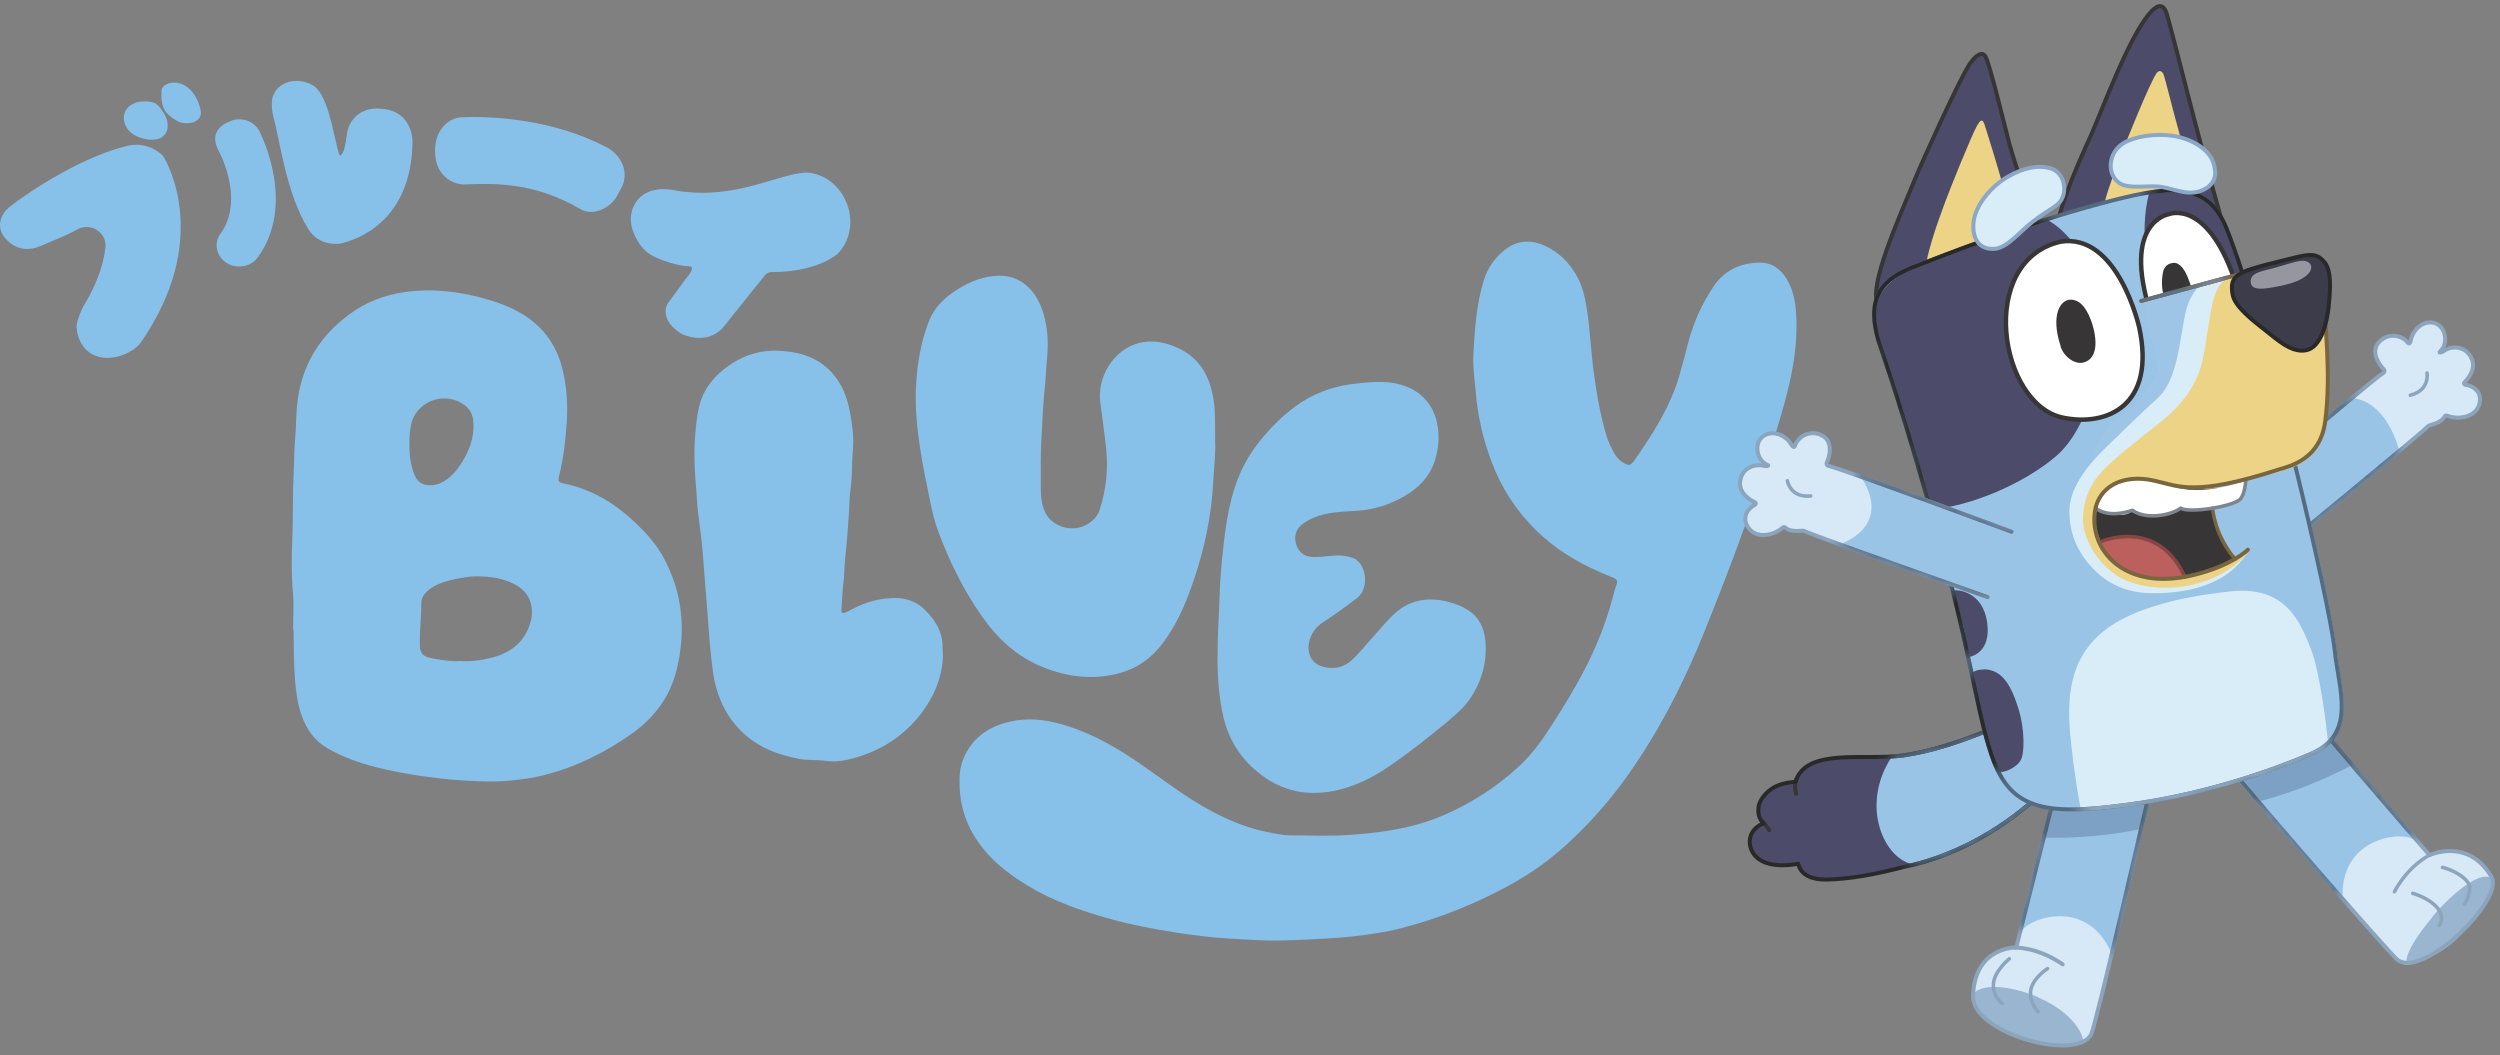 <svg width="218" height="92" viewBox="0 0 218 92" fill="none" xmlns="http://www.w3.org/2000/svg">
<rect x="0" y="0" width="218" height="92" fill="#808080" stroke="none"/>
<g clip-path="url(#clip0_46_1318)">
<path d="M111.656 82.009C110.24 82.047 108.696 81.932 107.164 81.843C105.595 81.753 104.025 81.549 102.456 81.306C100.567 81 98.691 80.655 96.854 80.145C94.314 79.442 91.826 78.574 89.555 77.195C87.666 76.046 85.994 74.68 84.859 72.74C84.144 71.501 83.748 70.174 83.684 68.757C83.646 67.876 83.659 66.995 84.016 66.139C84.68 64.544 85.892 63.573 87.513 63.075C89.006 62.616 90.499 62.641 92.017 63.012C94.085 63.51 95.96 64.416 97.76 65.514C99.572 66.625 101.243 67.927 102.991 69.114C105.454 70.774 108.032 72.14 110.992 72.65C111.477 72.74 111.962 72.842 112.46 72.842C114.195 72.842 115.931 72.931 117.653 72.804C119.925 72.65 122.196 72.37 124.378 71.655C125.884 71.157 127.313 70.467 128.679 69.65C130.095 68.795 131.41 67.812 132.609 66.676C133.541 65.795 134.306 64.773 135.008 63.701C135.825 62.45 136.629 61.173 137.369 59.871C138.798 57.394 139.921 54.803 140.648 52.032C140.738 51.675 140.827 51.317 140.967 50.973C141.082 50.666 140.993 50.513 140.712 50.398C140.291 50.232 139.883 50.041 139.462 49.862C137.42 48.981 135.557 47.819 133.962 46.262C132.213 44.551 130.912 42.534 130.057 40.248C129.317 38.282 128.845 36.24 128.679 34.133C128.589 33.074 128.424 32.001 128.475 30.942C128.602 28.733 128.73 26.511 129.406 24.379C129.751 23.294 130.401 22.426 131.269 21.749C132.303 20.958 133.464 20.881 134.651 21.405C135.94 21.966 136.884 22.937 137.547 24.162C137.994 24.992 138.198 25.873 138.351 26.805C138.658 28.656 138.709 30.52 138.964 32.371C139.219 34.286 139.538 36.189 140.1 38.04C140.265 38.602 140.533 39.112 140.814 39.61C140.98 39.891 141.222 40.134 141.503 40.312C142.014 40.644 142.167 40.632 142.524 40.134C144.132 37.836 145.65 35.474 146.442 32.742C146.722 31.797 146.965 30.839 147.207 29.882C147.667 28.133 148.407 26.499 149.402 25.005C150.334 23.601 151.712 22.937 153.383 22.898C154.481 22.873 155.259 23.435 155.808 24.341C156.408 25.337 156.586 26.448 156.637 27.597C156.765 30.201 156.28 32.716 155.591 35.206C154.583 38.831 153.371 42.406 152.12 45.955C151.048 48.968 149.887 51.93 148.7 54.892C146.888 59.424 144.693 63.739 141.861 67.722C140.865 69.127 139.755 70.455 138.568 71.719C137.075 73.289 135.48 74.744 133.681 75.944C132.673 76.621 131.614 77.221 130.529 77.77C127.862 79.123 125.08 80.196 122.184 80.936C120.767 81.306 119.325 81.498 117.883 81.664C116.658 81.804 115.433 81.843 114.195 81.919C113.391 81.97 112.6 81.996 111.669 82.009H111.656Z" fill="#87C0E8"/>
<path d="M25.56 54.917C25.56 53.845 25.636 52.773 25.547 51.7C25.407 50.181 25.419 48.649 25.483 47.13C25.572 45.113 25.509 43.096 25.611 41.078C25.662 40.172 25.649 39.265 25.726 38.372C25.853 37.006 25.789 35.614 26.057 34.261C26.593 31.414 28.086 29.18 30.396 27.456C31.863 26.358 33.51 25.72 35.309 25.465C37.797 25.12 40.222 25.426 42.621 26.141C43.833 26.499 44.994 26.971 46.028 27.699C47.636 28.822 48.618 30.38 49.065 32.269C49.422 33.763 49.524 35.282 49.422 36.801C49.32 38.334 49.154 39.865 48.784 41.372C48.631 42.023 48.644 42.049 49.307 42.189C51.694 42.712 53.684 43.938 55.42 45.598C56.377 46.517 57.257 47.474 57.882 48.662C58.661 50.13 59.184 51.662 59.363 53.334C59.554 55.058 59.414 56.743 59.005 58.403C58.444 60.701 57.117 62.501 55.228 63.88C52.867 65.578 50.303 66.854 47.482 67.582C46.551 67.825 45.594 67.952 44.637 68.055C43.731 68.157 42.825 68.157 41.931 68.131C40.234 68.08 38.537 67.94 36.853 67.684C35.487 67.48 34.135 67.25 32.808 66.906C31.327 66.522 29.898 66.025 28.571 65.259C27.461 64.62 26.772 63.663 26.338 62.488C25.955 61.454 25.815 60.382 25.726 59.297C25.611 57.841 25.623 56.373 25.598 54.917H25.56ZM40.183 57.637C41.064 57.701 41.906 57.586 42.748 57.382C44.522 56.96 45.798 56.003 46.283 54.164C46.602 52.926 46.181 51.739 45.135 51.1C44.024 50.424 42.786 50.258 41.523 50.258C40.936 50.258 40.337 50.373 39.762 50.487C39.073 50.628 38.397 50.807 37.784 51.164C37.236 51.496 36.738 51.943 36.738 52.594C36.738 53.807 36.585 55.02 36.61 56.233C36.61 56.947 36.866 57.241 37.567 57.382C38.435 57.547 39.303 57.701 40.183 57.637ZM35.704 38.653C35.679 39.61 35.794 40.491 36.113 41.321C36.279 41.781 36.572 42.163 37.083 42.266C37.504 42.355 37.938 42.33 38.346 42.151C39.226 41.781 39.788 41.091 40.285 40.312C40.949 39.24 41.37 38.104 41.281 36.814C41.242 36.214 41.013 35.716 40.566 35.372C38.741 33.967 36.215 35.078 35.845 37.044C35.743 37.593 35.679 38.142 35.704 38.627V38.653Z" fill="#87C0E8"/>
<path d="M105.952 38.397C106.028 39.38 105.863 40.759 105.786 42.125C105.633 44.947 105.059 47.704 104.165 50.385C103.502 52.377 102.711 54.317 101.435 56.028C100.478 57.33 99.253 58.237 97.683 58.684C95.373 59.322 93.127 59.054 90.933 58.173C88.7 57.279 87.015 55.722 85.65 53.781C83.978 51.407 82.715 48.828 81.732 46.108C81.311 44.921 81.107 43.683 80.852 42.457C80.545 40.989 80.277 39.521 80.086 38.027C79.895 36.559 79.793 35.078 79.882 33.597C79.984 31.682 80.303 29.805 81.005 28.005C81.502 26.729 82.447 25.886 83.57 25.184C84.616 24.533 85.764 24.099 86.99 24.047C88.355 23.996 89.452 24.584 90.243 25.72C90.792 26.524 91.06 27.431 91.226 28.363C91.43 29.461 91.379 30.571 91.264 31.682C91.201 32.371 91.188 33.074 91.111 33.776C90.945 35.231 90.907 36.687 90.818 38.142C90.728 39.585 90.754 41.027 90.754 42.457C90.754 43.083 90.792 43.734 91.009 44.347C91.188 44.896 91.52 45.33 92.004 45.636C93.153 46.364 94.544 46.16 95.437 45.227C95.654 44.998 95.807 44.73 95.897 44.436C96.445 42.712 96.649 40.963 96.458 39.151C96.318 37.797 96.126 36.469 95.948 35.116C95.641 32.844 97.121 30.52 99.24 29.933C100.312 29.639 101.358 29.793 102.379 30.201C104.51 31.031 105.493 32.703 105.824 34.861C105.99 35.908 105.939 36.955 105.965 38.397H105.952Z" fill="#87C0E8"/>
<path d="M106.182 57.164C106.143 55.492 106.296 53.896 106.335 52.288C106.373 50.705 106.513 49.134 106.692 47.564C106.935 45.419 107.266 43.287 108.134 41.283C108.593 40.236 109.193 39.278 109.908 38.397C110.801 37.287 111.809 36.278 112.958 35.435C114.412 34.363 116.046 33.75 117.832 33.495C118.47 33.406 119.108 33.354 119.733 33.316C121.035 33.252 122.337 33.406 123.472 34.133C124.468 34.784 125.067 35.729 125.31 36.878C125.54 37.95 125.463 38.997 125.157 40.044C124.723 41.512 123.74 42.534 122.452 43.274C121.188 44.002 119.848 44.436 118.368 44.538C117.386 44.602 116.403 44.615 115.433 44.857C114.77 45.023 114.144 45.279 113.596 45.687C112.996 46.121 112.804 46.772 113.034 47.5C113.251 48.177 113.761 48.547 114.514 48.572C115.331 48.598 116.148 48.394 116.977 48.445C117.309 48.47 117.615 48.534 117.934 48.636C119.185 49.057 119.427 51.304 118.355 52.134C117.373 52.888 116.377 53.602 115.344 54.279C114.68 54.713 114.297 55.3 114.144 56.066C113.953 57.05 114.425 57.905 115.395 58.148C116.326 58.39 117.181 58.211 117.909 57.535C118.47 57.011 118.942 56.411 119.453 55.849C120.078 55.16 120.665 54.445 121.316 53.781C122.758 52.3 124.48 51.981 126.42 52.517C126.982 52.67 127.505 52.875 128.002 53.194C128.972 53.807 129.406 54.752 129.521 55.824C129.7 57.675 129.227 59.373 128.194 60.918C127.671 61.697 126.956 62.297 126.254 62.897C124.608 64.263 122.936 65.591 121.163 66.803C119.695 67.812 118.113 68.603 116.352 68.961C113.634 69.51 111.286 68.833 109.231 66.944C107.726 65.552 106.896 63.854 106.539 61.863C106.258 60.279 106.143 58.684 106.169 57.139L106.182 57.164Z" fill="#87C0E8"/>
<path d="M82.23 57.062C82.204 59.028 81.413 60.892 80.099 62.501C78.478 64.493 76.322 65.705 73.821 66.267C73.221 66.395 72.621 66.433 71.983 66.344C71.23 66.242 70.465 66.318 69.712 66.178C67.657 65.795 65.807 65.054 64.365 63.471C63.102 62.092 62.425 60.433 62.17 58.594C61.915 56.769 61.8 54.917 61.66 53.079C61.545 51.509 61.404 49.926 61.29 48.355C61.2 47.092 61.009 45.828 60.856 44.564C60.779 43.951 60.766 43.338 60.715 42.725C60.588 41.295 60.498 39.853 60.588 38.41C60.651 37.414 60.741 36.406 60.971 35.423C61.277 34.12 62.03 33.099 63.025 32.282C64.442 31.12 66.075 30.495 67.925 30.584C69.673 30.673 71.294 31.133 72.532 32.486C73.438 33.482 73.897 34.695 74.127 35.984C74.331 37.069 74.471 38.193 74.369 39.291C74.267 40.376 74.331 41.474 74.178 42.547C74.076 43.21 74.076 43.9 74.037 44.576C73.948 45.968 73.846 47.36 73.693 48.751C73.616 49.428 73.642 50.104 73.553 50.781C73.451 51.56 73.438 52.339 73.374 53.117C73.348 53.462 73.425 53.526 73.744 53.398C73.935 53.322 74.114 53.219 74.293 53.13C75.416 52.517 76.628 52.185 77.891 52.147C78.861 52.122 79.793 52.377 80.558 53.092C81.324 53.819 81.911 54.624 82.128 55.684C82.217 56.092 82.179 56.501 82.217 57.088L82.23 57.062Z" fill="#87C0E8"/>
<path d="M52.855 12.825C48.478 10.515 43.361 10.106 40.311 10.221C38.792 10.285 37.644 11.779 38.001 13.911C38.218 15.187 39.303 16.132 40.605 16.081C43.106 15.979 46.589 15.877 50.647 18.251C51.694 18.864 53.187 18.175 53.786 17.115L54.156 16.439C54.909 15.085 54.233 13.54 52.855 12.813V12.825Z" fill="#87C0E8"/>
<path d="M14.19 13.566C13.399 12.787 12.263 12.455 11.178 12.698C7.235 13.617 2.578 16.655 0.791 18.073C0.217 18.519 -0.408 19.63 0.357 20.639C0.357 20.639 1.493 22.362 3.56 21.443C4.466 21.035 5.653 20.613 6.725 20.013C7.899 19.349 9.354 20.281 9.188 21.622C9.022 23.026 8.473 24.75 7.261 26.729C7.21 26.792 6.572 28.171 6.687 28.605C6.75 29.486 7.171 30.418 8.039 30.89C9.519 31.682 11.472 30.852 12.199 29.971C12.199 29.971 12.212 29.946 12.225 29.946C18.516 20.932 14.56 14.115 14.228 13.617C14.228 13.604 14.203 13.591 14.19 13.579V13.566Z" fill="#87C0E8"/>
<path d="M20.149 10.54C19.141 10.898 18.311 11.702 19.039 13.081C19.753 14.447 21.042 17.881 19.23 20.371C18.618 21.201 18.86 22.349 19.753 22.924C20.06 23.128 20.417 23.23 20.762 23.243C21.412 23.269 22.076 23.001 22.471 22.452C25.828 17.843 22.803 11.855 22.688 11.574C22.293 10.63 21.157 10.157 20.162 10.527L20.149 10.54Z" fill="#87C0E8"/>
<path d="M33.076 9.455C30.396 9.404 30.23 11.779 30.23 11.83C30.141 12.57 30 13.234 29.822 13.4C29.822 13.4 29.669 13.77 29.554 13.4C29.005 11.498 28.597 8.063 27.167 7.374C25.457 6.544 24.092 7.502 23.901 8.217C23.633 8.472 23.658 9.532 23.85 10.234C24.462 12.481 24.947 16.822 26.887 19.988C27.384 20.792 28.265 21.277 29.222 21.264H29.515C29.515 21.264 29.554 21.264 29.566 21.264C30.217 21.124 35.921 19.936 35.972 12.289C35.972 11.881 35.743 9.532 33.088 9.481L33.076 9.455Z" fill="#87C0E8"/>
<path d="M11.485 11.613C12.199 12.174 13.896 12.557 14.458 11.613C14.649 11.293 14.662 10.885 14.573 10.527C14.483 10.17 14.279 9.838 14.062 9.532C13.896 9.302 13.718 9.085 13.463 8.97C13.36 8.919 13.233 8.893 13.118 8.881C12.71 8.817 12.289 8.817 11.893 8.932C11.497 9.059 11.14 9.315 10.949 9.659C10.591 10.31 10.885 11.153 11.472 11.613H11.485Z" fill="#87C0E8"/>
<path d="M16.359 7.617C15.798 7.17 15.032 7.055 14.432 7.4C14.317 7.463 14.203 7.553 14.139 7.68C14.088 7.795 14.075 7.923 14.075 8.063C14.011 9.43 14.458 9.991 15.479 10.566C16.129 10.936 17.788 10.808 17.482 9.532C17.303 8.766 16.921 8.051 16.359 7.617Z" fill="#87C0E8"/>
<path d="M73.872 17.817C73.259 16.145 71.792 15.085 70.26 15.047C67.734 15.187 64.148 17.434 59.095 16.643C58.916 16.617 56.581 15.953 55.445 17.639C54.935 18.404 54.884 19.388 55.228 20.243C55.509 20.958 56.019 21.852 56.925 22.324C56.964 22.349 58.584 23.154 60.052 23.218C60.486 23.23 60.447 23.549 59.758 24.367L58.227 26.46C57.87 27.06 57.908 28.171 59.414 29.103C59.414 29.103 61.57 30.214 63.05 28.554L66.738 23.958C66.841 23.83 67.057 23.728 67.21 23.728C69.354 23.728 71.6 23.294 73.042 22.132C74.076 21.098 74.459 19.413 73.872 17.805V17.817Z" fill="#87C0E8"/>
<mask id="mask0_46_1318" style="mask-type:luminance" maskUnits="userSpaceOnUse" x="135" y="-11" width="97" height="121">
<path d="M231.504 -10.653H135.761V109.432H231.504V-10.653Z" fill="white"/>
</mask>
<g mask="url(#mask0_46_1318)">
<mask id="mask1_46_1318" style="mask-type:luminance" maskUnits="userSpaceOnUse" x="135" y="-11" width="97" height="121">
<path d="M231.504 -10.653H135.761V109.432H231.504V-10.653Z" fill="white"/>
</mask>
<g mask="url(#mask1_46_1318)">
<mask id="mask2_46_1318" style="mask-type:luminance" maskUnits="userSpaceOnUse" x="135" y="-11" width="97" height="121">
<path d="M231.504 -10.653H135.761V109.432H231.504V-10.653Z" fill="white"/>
</mask>
<g mask="url(#mask2_46_1318)">
<path d="M194.779 43.351C194.779 43.351 206.825 33.163 207.833 32.512C207.961 32.435 207.948 32.282 207.846 32.18C207.629 31.976 206.596 30.724 207.463 29.818C208.318 28.924 209.505 29.282 209.939 29.856C209.99 29.92 210.13 30.099 210.22 29.678C210.386 28.746 211.343 27.852 212.338 28.184C213.282 28.503 213.537 29.958 212.772 30.648C212.606 30.801 212.95 30.737 213.116 30.597C213.525 30.265 214.877 29.958 215.503 31.21C215.962 32.129 215.222 33.023 214.903 33.342C214.775 33.469 214.941 33.559 215.069 33.571C215.503 33.61 216.498 34.082 216.204 35.218C215.885 36.444 214.303 36.584 213.474 36.278C213.218 36.163 213.193 36.291 213.129 36.38C213.078 36.457 212.899 36.827 211.866 37.082C211.853 37.082 211.751 37.133 211.649 37.236C210.985 37.925 198.646 48.049 198.646 48.049" fill="#D7E8F6"/>
<path d="M194.868 43.287L204.898 34.708C204.898 34.708 207.846 34.465 209.224 39.316C207.719 40.823 198.658 48.049 198.658 48.049C198.658 48.049 191.474 45.713 194.868 43.287Z" fill="#9AC4E6"/>
<path d="M211.636 32.525C211.636 32.525 211.917 34.018 210.181 34.465" stroke="#8CA5BD" stroke-width="0.31" stroke-miterlimit="10" stroke-linecap="round"/>
<path d="M194.779 43.351C194.779 43.351 206.825 33.163 207.833 32.512C207.961 32.435 207.948 32.282 207.846 32.18C207.629 31.976 206.596 30.724 207.463 29.818C208.318 28.924 209.505 29.282 209.939 29.856C209.99 29.92 210.13 30.099 210.22 29.678C210.386 28.746 211.343 27.852 212.338 28.184C213.282 28.503 213.537 29.958 212.772 30.648C212.606 30.801 212.95 30.737 213.116 30.597C213.525 30.265 214.877 29.958 215.503 31.21C215.962 32.129 215.222 33.023 214.903 33.342C214.775 33.469 214.941 33.559 215.069 33.571C215.503 33.61 216.498 34.082 216.204 35.218C215.885 36.444 214.303 36.584 213.474 36.278C213.218 36.163 213.193 36.291 213.129 36.38C213.078 36.457 212.899 36.827 211.866 37.082C211.853 37.082 211.751 37.133 211.649 37.236C210.985 37.925 198.646 48.049 198.646 48.049" stroke="#8CA5BD" stroke-width="0.35" stroke-miterlimit="10"/>
</g>
<mask id="mask3_46_1318" style="mask-type:luminance" maskUnits="userSpaceOnUse" x="193" y="34" width="17" height="15">
<path d="M202.882 35.678L194.703 43.057C191.321 45.483 198.454 48.406 198.454 48.406C198.454 48.406 207.706 41.27 209.224 39.763C209.033 35.512 206.621 34.797 204.681 34.606C204.592 34.606 204.516 34.606 204.439 34.606C203.316 34.606 203.137 35.461 202.882 35.678Z" fill="white"/>
</mask>
<g mask="url(#mask3_46_1318)">
<path d="M194.779 43.351C194.779 43.351 206.825 33.163 207.833 32.512C207.961 32.435 207.948 32.282 207.846 32.18C207.629 31.976 206.596 30.724 207.463 29.818C208.318 28.924 209.505 29.282 209.939 29.856C209.99 29.92 210.13 30.099 210.22 29.678C210.386 28.746 211.343 27.852 212.338 28.184C213.282 28.503 213.537 29.959 212.772 30.648C212.606 30.801 212.95 30.737 213.116 30.597C213.525 30.265 214.877 29.959 215.503 31.21C215.962 32.129 215.222 33.023 214.903 33.342C214.775 33.469 214.941 33.559 215.069 33.572C215.503 33.61 216.498 34.082 216.204 35.218C215.885 36.444 214.303 36.584 213.474 36.278C213.218 36.163 213.193 36.291 213.129 36.38C213.078 36.457 212.899 36.827 211.866 37.082C211.853 37.082 211.751 37.133 211.649 37.236C210.985 37.925 198.646 48.049 198.646 48.049" stroke="#5A7289" stroke-width="0.35" stroke-miterlimit="10"/>
</g>
<mask id="mask4_46_1318" style="mask-type:luminance" maskUnits="userSpaceOnUse" x="135" y="-11" width="97" height="121">
<path d="M231.504 -10.653H135.761V109.432H231.504V-10.653Z" fill="white"/>
</mask>
<g mask="url(#mask4_46_1318)">
<path d="M179.173 69.216L175.817 82.621C175.817 82.621 172.154 82.532 172.052 86.885C171.976 90.064 181.036 92.618 182.337 90.218C182.733 89.579 187.442 69.076 187.442 69.076C187.442 69.076 183.384 62.999 179.173 69.229" fill="#D7E8F6"/>
<path d="M177.68 86.949C181.508 88.635 181.687 90.843 181.687 90.843C181.687 90.843 179.135 91.66 176.276 90.511C173.813 89.528 171.402 87.562 172.052 86.707C172.933 85.532 175.957 86.183 177.68 86.936" fill="#9AB5CF"/>
<path d="M179.173 69.216L176.161 81.243C176.161 81.243 176.251 81.243 176.314 81.153C177.067 79.991 182.069 78.293 184.137 83.158C184.711 80.732 187.595 68.808 187.595 68.808C187.595 68.808 180.87 64.493 179.173 69.216Z" fill="#9AC4E6"/>
<path d="M179.122 69.433L178.241 73.046C178.241 73.046 182.184 73.225 186.689 72.293C187.085 70.557 187.582 68.425 187.582 68.425C187.582 68.425 180.564 65.437 179.109 69.433" fill="#7CA1C4"/>
<path d="M175.638 82.634C175.638 82.634 177.578 82.519 179.862 84.09" stroke="#8CA5BD" stroke-width="0.35" stroke-linecap="round" stroke-linejoin="round"/>
<path d="M175.217 83.604C175.217 83.604 173.915 84.651 173.826 85.787C173.737 86.924 174.605 87.498 174.605 87.498" stroke="#8CA5BD" stroke-width="0.31" stroke-linecap="round" stroke-linejoin="round"/>
<path d="M178.548 84.46C178.548 84.46 177.182 85.315 177.067 86.451C176.978 87.486 177.731 88.239 177.731 88.239" stroke="#8CA5BD" stroke-width="0.31" stroke-linecap="round" stroke-linejoin="round"/>
<path d="M179.173 69.216L175.817 82.621C175.817 82.621 172.154 82.532 172.052 86.885C171.976 90.064 181.036 92.618 182.337 90.218C182.733 89.579 187.442 69.076 187.442 69.076C187.442 69.076 183.384 62.999 179.173 69.229V69.216Z" stroke="#8CA5BD" stroke-width="0.35" stroke-linecap="round" stroke-linejoin="round"/>
</g>
<mask id="mask5_46_1318" style="mask-type:luminance" maskUnits="userSpaceOnUse" x="175" y="67" width="13" height="17">
<path d="M178.637 69.421C178.637 69.421 175.472 81.677 175.625 81.536C177.169 80.17 182.235 78.791 184.392 83.604C184.966 81.179 187.952 68.974 187.952 68.974C187.952 68.974 184.788 67.199 182.082 67.199C180.589 67.199 179.237 67.735 178.637 69.421Z" fill="white"/>
</mask>
<g mask="url(#mask5_46_1318)">
<path d="M179.173 69.216L175.817 82.621C175.817 82.621 172.154 82.532 172.052 86.885C171.976 90.064 181.036 92.618 182.337 90.218C182.733 89.579 187.442 69.076 187.442 69.076C187.442 69.076 183.384 62.999 179.173 69.229V69.216Z" stroke="#5A7289" stroke-width="0.35" stroke-linecap="round" stroke-linejoin="round"/>
</g>
<mask id="mask6_46_1318" style="mask-type:luminance" maskUnits="userSpaceOnUse" x="177" y="67" width="11" height="7">
<path d="M179.122 69.433L178.969 69.306L177.859 73.046C177.859 73.046 182.605 73.148 187.123 72.229C187.518 70.493 187.697 68.412 187.697 68.412C187.697 68.412 185.158 67.352 182.797 67.352C181.215 67.352 179.709 67.838 179.122 69.446" fill="white"/>
</mask>
<g mask="url(#mask6_46_1318)">
<path d="M179.173 69.216L175.817 82.621C175.817 82.621 172.154 82.532 172.052 86.885C171.976 90.064 181.036 92.618 182.337 90.218C182.733 89.579 187.442 69.076 187.442 69.076C187.442 69.076 183.384 62.999 179.173 69.229V69.216Z" stroke="#4C5F71" stroke-width="0.35" stroke-linecap="round" stroke-linejoin="round"/>
</g>
<mask id="mask7_46_1318" style="mask-type:luminance" maskUnits="userSpaceOnUse" x="135" y="-11" width="97" height="121">
<path d="M231.504 -10.653H135.761V109.432H231.504V-10.653Z" fill="white"/>
</mask>
<g mask="url(#mask7_46_1318)">
<path d="M202.499 63.739L211.853 74.566C211.853 74.566 215.388 72.944 217.378 76.761C218.106 78.166 211.483 85.226 209.275 83.962C208.637 83.566 195.034 67.288 195.034 67.288C195.034 67.288 195.953 60.037 202.499 63.727" fill="#D7E8F6"/>
<path d="M212.108 79.966C209.428 83.183 209.875 83.962 209.875 83.962C209.875 83.962 212.555 83.796 214.597 81.498C216.358 79.506 217.863 76.94 217.315 76.583C216.077 75.791 213.295 78.51 212.095 79.953" fill="#9AB5CF"/>
<path d="M202.499 63.739L210.564 73.161C210.564 73.161 210.488 73.212 210.386 73.161C209.199 72.459 203.954 73.161 204.286 78.447C202.691 76.532 194.703 67.135 194.703 67.135C194.703 67.135 198.875 60.292 202.499 63.752" fill="#9AC4E6"/>
<path d="M202.64 63.905L205.039 66.74C205.039 66.74 201.593 68.667 197.14 69.842C196.004 68.476 194.601 66.778 194.601 66.778C194.601 66.778 199.539 60.969 202.627 63.892" fill="#7CA1C4"/>
<path d="M211.917 74.54C211.917 74.54 210.118 75.332 208.791 77.757" stroke="#8CA5BD" stroke-width="0.31" stroke-linecap="round" stroke-linejoin="round"/>
<path d="M212.989 75.638C212.989 75.638 214.507 75.983 215.209 76.966C215.669 77.604 214.916 78.842 214.916 78.842" stroke="#8CA5BD" stroke-width="0.31" stroke-linecap="round" stroke-linejoin="round"/>
<path d="M210.385 77.898C210.385 77.898 211.802 78.281 212.529 79.162C213.231 80.004 212.721 80.681 212.721 80.681" stroke="#8CA5BD" stroke-width="0.31" stroke-linecap="round" stroke-linejoin="round"/>
<path d="M202.499 63.739L211.853 74.566C211.853 74.566 215.196 72.995 217.251 76.442C218.437 78.434 211.343 85.302 209.109 83.732C208.471 83.336 194.779 67.416 194.779 67.416C194.779 67.416 195.94 60.037 202.487 63.739H202.499Z" stroke="#8CA5BD" stroke-width="0.35" stroke-linecap="round" stroke-linejoin="round"/>
</g>
<mask id="mask8_46_1318" style="mask-type:luminance" maskUnits="userSpaceOnUse" x="194" y="62" width="18" height="17">
<path d="M194.524 67.454C194.524 67.454 202.652 76.991 204.248 78.894C204.018 73.621 209.173 72.65 211.164 73.174C211.368 73.225 203.061 63.675 203.061 63.675C202.359 63.012 201.619 62.731 200.866 62.731C197.727 62.731 194.524 67.442 194.524 67.442" fill="white"/>
</mask>
<g mask="url(#mask8_46_1318)">
<path d="M202.397 63.535L211.381 74.029C211.381 74.029 214.609 72.306 216.651 76.149C218.144 78.957 211.113 85.634 209.109 83.745C207.055 81.766 194.728 67.352 194.728 67.352C194.728 67.352 195.851 59.833 202.397 63.535Z" stroke="#5A7289" stroke-width="0.35" stroke-linecap="round" stroke-linejoin="round"/>
</g>
<mask id="mask9_46_1318" style="mask-type:luminance" maskUnits="userSpaceOnUse" x="194" y="63" width="12" height="7">
<path d="M194.116 67.008C194.116 67.008 195.558 68.591 196.732 69.982C201.172 68.795 205.383 66.573 205.383 66.573L202.729 63.727L202.64 63.905C202.04 63.331 201.338 63.101 200.611 63.101C197.625 63.101 194.116 67.008 194.116 67.008Z" fill="white"/>
</mask>
<g mask="url(#mask9_46_1318)">
<path d="M202.499 63.65L211.483 74.144C211.483 74.144 214.711 72.421 216.753 76.263C218.246 79.072 211.279 85.404 209.046 83.834C208.408 83.438 195.034 67.633 195.034 67.633C195.034 67.633 195.953 59.935 202.499 63.637V63.65Z" stroke="#4C5F71" stroke-width="0.35" stroke-linecap="round" stroke-linejoin="round"/>
</g>
<mask id="mask10_46_1318" style="mask-type:luminance" maskUnits="userSpaceOnUse" x="135" y="-11" width="97" height="121">
<path d="M231.504 -10.653H135.761V109.432H231.504V-10.653Z" fill="white"/>
</mask>
<g mask="url(#mask10_46_1318)">
<path d="M166.297 75.536C172.665 74.132 176.978 70.161 178.254 68.923C180.079 67.148 180.079 65.527 179.836 64.978C178.981 63.063 177.552 62.424 176.225 62.603C175.191 62.731 170.751 65.182 165.978 65.871C162.584 66.356 157.492 65.144 156.561 68.182C156.561 68.182 156.012 68.182 155.259 68.412C154.187 68.744 153.409 69.714 153.345 70.391C153.307 70.787 153.294 71.361 153.805 71.77C152.58 72.293 152.477 73.263 152.631 73.838C153.039 75.357 154.864 75.676 156.803 75.319C157.059 76.404 158.143 76.71 159.241 76.698C161.18 76.672 163.579 76.251 166.297 75.523" fill="#4D4B6A"/>
<path d="M177.884 61.582C177.884 61.582 170.381 65.731 164.983 65.961C162.099 70.263 164.358 75.076 166.935 75.383C172.244 74.629 177.603 69.523 177.603 69.523C177.603 69.523 186.344 60.152 177.884 61.569" fill="#9AC4E6"/>
<path d="M156.625 68.003C156.625 68.003 156.421 68.476 156.625 69.216" stroke="#373535" stroke-width="0.35" stroke-linecap="round" stroke-linejoin="round"/>
<path d="M153.6 71.578C153.6 71.578 154.06 71.987 154.277 72.395" stroke="#373535" stroke-width="0.35" stroke-linecap="round" stroke-linejoin="round"/>
<path d="M166.297 75.536C172.665 74.132 176.978 70.161 178.254 68.923C180.079 67.148 180.079 65.527 179.836 64.978C178.981 63.063 177.552 62.424 176.225 62.603C175.191 62.731 170.751 65.182 165.978 65.871C162.584 66.356 157.492 65.144 156.561 68.182C156.561 68.182 156.012 68.182 155.259 68.412C154.187 68.744 153.409 69.714 153.345 70.391C153.307 70.787 153.294 71.361 153.805 71.77C152.58 72.293 152.477 73.263 152.631 73.838C153.039 75.357 154.864 75.676 156.803 75.319C157.059 76.404 158.143 76.71 159.241 76.698C161.18 76.672 163.579 76.251 166.297 75.523" stroke="#292929" stroke-width="0.35" stroke-linecap="round" stroke-linejoin="round"/>
</g>
<mask id="mask11_46_1318" style="mask-type:luminance" maskUnits="userSpaceOnUse" x="163" y="60" width="19" height="16">
<path d="M177.897 61.045C177.897 61.045 170.623 65.31 165.225 65.539C162.341 69.842 164.689 75.242 167.267 75.536C172.576 74.783 178.241 70.186 178.241 70.186C178.241 70.186 185.375 60.905 179.313 60.905C178.905 60.905 178.433 60.943 177.897 61.033" fill="white"/>
</mask>
<g mask="url(#mask11_46_1318)">
<path d="M166.297 75.536C172.665 74.132 176.978 70.161 178.254 68.923C180.079 67.148 180.079 65.527 179.836 64.978C178.981 63.063 177.552 62.424 176.225 62.603C175.191 62.731 170.751 65.182 165.978 65.871C162.584 66.356 157.492 65.144 156.561 68.182C156.561 68.182 156.012 68.182 155.259 68.412C154.187 68.744 153.409 69.714 153.345 70.391C153.307 70.787 153.294 71.361 153.805 71.77C152.58 72.293 152.477 73.263 152.631 73.838C153.039 75.357 154.864 75.676 156.803 75.319C157.059 76.404 158.143 76.71 159.241 76.698C161.18 76.672 163.579 76.251 166.297 75.523" stroke="#5A7289" stroke-width="0.35" stroke-linecap="round" stroke-linejoin="round"/>
</g>
<mask id="mask12_46_1318" style="mask-type:luminance" maskUnits="userSpaceOnUse" x="135" y="-11" width="97" height="121">
<path d="M231.504 -10.653H135.761V109.432H231.504V-10.653Z" fill="white"/>
</mask>
<g mask="url(#mask12_46_1318)">
<path d="M188.118 29.052C183.167 30.124 179.632 25.809 179.084 22.924C178.535 20.013 181.278 14.128 182.325 11.817C183.282 9.672 185.553 3.391 187.429 1.182C187.927 0.595 188.603 0.059 188.948 1.233C189.139 1.859 190.275 6.212 190.785 8.268C191.308 10.336 192.955 16.515 193.644 18.89C194.333 21.277 194.282 27.724 188.105 29.065" fill="#4C4C6A"/>
<path d="M188.118 29.052C183.167 30.124 179.632 25.809 179.084 22.924C178.535 20.013 181.278 14.128 182.325 11.817C183.282 9.672 185.553 3.391 187.429 1.182C187.927 0.595 188.603 0.059 188.948 1.233C189.139 1.859 190.275 6.212 190.785 8.268C191.308 10.336 192.955 16.515 193.644 18.89C194.333 21.277 194.282 27.724 188.105 29.065L188.118 29.052Z" stroke="#373535" stroke-width="0.35" stroke-linecap="round" stroke-linejoin="round"/>
<path d="M188.386 23.767C185.272 24.379 183.575 21.903 183.269 20.09C182.963 18.264 184.507 14.766 185.056 13.272C185.375 12.391 187.429 7.323 188.029 6.417C188.246 6.085 188.539 6.148 188.68 6.531C188.82 6.914 189.547 9.889 189.917 11.166C190.287 12.443 191.232 16.323 191.64 17.83C192.048 19.337 192.265 23.001 188.386 23.779" fill="#EDD385"/>
<path d="M172.754 32.729C167.79 33.788 164.983 29.218 163.733 26.562C162.941 24.877 165.557 19.094 166.987 15.621C167.548 14.243 170.789 7.055 171.746 5.599C172.091 5.076 172.805 4.297 173.15 4.961C173.546 5.753 174.656 10.387 175.192 12.442C175.728 14.498 177.744 20.128 178.42 22.515C179.109 24.916 178.943 31.427 172.754 32.742" fill="#4C4C6A"/>
<path d="M172.754 32.729C167.79 33.788 164.983 29.218 163.733 26.562C162.941 24.877 165.557 19.094 166.987 15.621C167.548 14.243 170.789 7.055 171.746 5.599C172.091 5.076 172.805 4.297 173.15 4.961C173.546 5.753 174.656 10.387 175.192 12.442C175.728 14.498 177.744 20.128 178.42 22.515C179.109 24.916 178.943 31.427 172.754 32.742V32.729Z" stroke="#373535" stroke-width="0.35" stroke-linecap="round" stroke-linejoin="round"/>
<path d="M172.793 28.12C169.666 28.733 167.841 26.307 167.803 24.469C167.765 22.554 169.067 19.119 169.615 17.626C169.934 16.745 171.861 11.919 172.397 10.961C172.767 10.298 172.907 10.464 173.048 10.847C173.175 11.23 174.107 14.23 174.464 15.507C174.822 16.796 175.804 20.664 176.212 22.171C176.621 23.677 176.697 27.367 172.805 28.12" fill="#EDD385"/>
<path d="M170.1 50.232C172.091 57.701 172.741 63.088 174.043 66.433C175.689 70.659 178.803 71.093 185.859 70.123C191.321 69.382 196.872 67.761 201.657 65.718C205.702 63.995 204.082 60.024 203.75 56.756C203.329 52.568 197.612 28.043 194.294 19.873C192.559 15.583 189.024 16.209 183.32 17.728C176.582 19.528 170.113 21.941 166.986 23.269C164.524 24.316 162.584 25.758 164.141 30.252C166.029 35.742 168.288 43.491 170.087 50.232" fill="#9AC4E6"/>
<path d="M168.403 44.423C166.514 37.989 163.541 29.422 163.426 28.018C163.26 25.975 164.409 24.801 165.94 23.805C167.152 23.013 174.834 20.383 178.586 19.222C178.943 19.375 182.095 21.175 183.18 26.779C183.741 29.652 182.708 36.878 179.249 39.814C176.455 42.189 171.836 44.142 168.416 44.423M194.32 20.077C193.146 18.098 192.699 17.345 191.13 16.898C190.122 16.604 187.633 16.872 187.391 16.898C186.434 20.396 187.506 25.222 187.939 26.971C188.718 30.022 190.109 33.418 194.486 36.355C195.877 37.287 198.059 38.078 199.59 38.104C198.161 32.716 195.392 21.928 194.307 20.077M171.733 57.279C171.874 57.267 173.66 56.884 173.277 54.266C172.869 51.445 170.508 51.419 170.394 51.483C170.547 51.994 170.993 53.934 171.095 54.266C171.44 55.326 171.249 55.53 171.733 57.267M172.997 58.377C172.295 58.377 172.078 58.62 171.938 58.658C172.844 61.799 173.124 65.169 174.273 67.288C174.63 67.454 175.83 66.982 176.212 66.28C176.57 65.629 176.531 63.497 176.047 61.926C175.409 59.833 174.63 58.377 172.984 58.364" fill="#4C4C6A"/>
<path d="M201.504 56.577C200.585 54.266 199.335 51.036 194.473 51.573C191.755 51.866 189.241 52.313 186.727 53.245C181.368 55.249 180.13 58.811 180.487 63.599C180.615 65.271 180.985 68.182 181.444 70.57C184.328 70.314 190.619 69.37 192.355 68.833C194.601 68.131 199.743 66.765 201.504 65.744C202.499 65.169 202.474 65.144 203.01 64.748C202.857 63.203 202.283 58.556 201.504 56.577Z" fill="#D9EDF9"/>
<path d="M169.947 50.258C171.938 57.726 172.588 63.114 173.89 66.459C175.536 70.684 178.65 71.118 185.706 70.148C191.168 69.408 196.719 67.786 201.504 65.744C205.549 64.02 203.929 60.05 203.597 56.781C203.176 52.594 197.459 28.069 194.141 19.898C192.406 15.609 188.871 16.234 183.167 17.753C176.429 19.553 169.921 22.081 166.833 23.294C164.345 24.277 162.431 25.784 163.988 30.278C165.876 35.767 168.135 43.517 169.934 50.258H169.947Z" stroke="#546C82" stroke-width="0.35" stroke-linejoin="round"/>
</g>
<mask id="mask13_46_1318" style="mask-type:luminance" maskUnits="userSpaceOnUse" x="180" y="51" width="24" height="21">
<path d="M194.486 51.598C191.755 51.879 189.241 52.313 186.74 53.258C181.38 55.288 180.321 58.965 180.589 63.944C180.691 65.667 181.1 68.846 181.585 71.374C184.979 71.412 190.798 70.033 192.533 69.497C194.779 68.795 199.922 67.429 201.67 66.382C202.665 65.795 202.563 65.833 203.099 65.424C202.933 63.816 202.385 58.926 201.581 56.871C200.7 54.637 199.526 51.56 195.43 51.56C195.124 51.56 194.818 51.573 194.486 51.611" fill="white"/>
</mask>
<g mask="url(#mask13_46_1318)">
<path d="M169.947 50.258C171.938 57.726 172.588 63.114 173.89 66.459C175.536 70.684 178.65 71.118 185.706 70.148C191.168 69.408 196.719 67.786 201.504 65.744C205.549 64.02 203.929 60.05 203.597 56.781C203.176 52.594 197.459 28.069 194.141 19.898C192.406 15.609 188.871 16.234 183.167 17.753C176.429 19.553 169.921 22.081 166.833 23.294C164.345 24.277 162.431 25.784 163.988 30.278C165.876 35.767 168.135 43.517 169.934 50.258H169.947Z" stroke="#8CA5BD" stroke-width="0.35" stroke-linejoin="round"/>
</g>
<mask id="mask14_46_1318" style="mask-type:luminance" maskUnits="userSpaceOnUse" x="162" y="14" width="39" height="54">
<path d="M172.091 58.581C171.67 58.888 171.236 58.875 171.389 59.948C171.784 62.795 171.925 63.969 172.984 66.344C173.163 66.752 172.869 67.161 174.528 67.314C175.421 67.237 175.37 66.854 175.778 66.127C176.161 65.45 175.842 63.382 175.345 61.748C174.809 60.024 174.234 58.16 173.086 58.16C172.792 58.16 172.461 58.275 172.078 58.556M170.393 51.483C170.062 51.522 169.909 51.611 169.87 51.943C169.781 52.785 169.921 53.602 170.023 53.896C170.342 54.879 170.738 55.505 171.185 56.871C171.287 57.177 171.414 57.305 171.746 57.279C172.435 57.228 173.265 56.679 172.971 54.586C172.639 52.3 171.555 51.471 170.61 51.471C170.534 51.471 170.47 51.471 170.393 51.483ZM176.697 18.788C172.665 20.013 166.004 21.494 164.74 22.311C163.12 23.358 161.895 24.571 162.061 26.703C162.176 28.12 165.863 37.031 167.867 43.644C167.969 43.989 168.313 44.206 168.658 44.155C172.129 43.619 175.932 41.18 178.739 38.844C182.414 35.767 183.754 28.222 182.975 25.299C181.623 20.166 178.292 19.056 177.425 18.724C177.399 18.724 177.348 18.711 177.297 18.711C177.106 18.711 176.799 18.775 176.697 18.8M188.284 15.532C188.067 15.583 187.85 15.481 187.684 15.928C186.344 19.579 187.582 23.715 188.029 25.465C188.833 28.618 190.275 32.142 194.907 35.167C196.068 35.933 197.765 36.597 199.22 36.84C199.73 36.929 200.164 36.444 200.037 35.946C198.467 30.15 195.519 20.256 194.817 18.29C194.128 16.349 193.12 15.8 191.461 15.009C191.398 14.983 191.295 14.97 191.168 14.97C190.466 14.97 188.973 15.366 188.284 15.545" fill="white"/>
</mask>
<g mask="url(#mask14_46_1318)">
<path d="M169.947 50.258C171.938 57.726 172.588 63.114 173.89 66.459C175.536 70.684 178.65 71.118 185.706 70.148C191.168 69.408 196.719 67.786 201.504 65.744C205.549 64.02 203.929 60.05 203.597 56.781C203.176 52.594 197.459 28.069 194.141 19.898C192.406 15.609 188.871 16.234 183.167 17.753C176.429 19.553 169.921 22.081 166.833 23.294C164.345 24.277 162.431 25.784 163.988 30.278C165.876 35.767 168.135 43.517 169.934 50.258H169.947Z" stroke="#292929" stroke-width="0.35" stroke-linejoin="round"/>
</g>
<mask id="mask15_46_1318" style="mask-type:luminance" maskUnits="userSpaceOnUse" x="135" y="-11" width="97" height="121">
<path d="M231.504 -10.653H135.761V109.432H231.504V-10.653Z" fill="white"/>
</mask>
<g mask="url(#mask15_46_1318)">
<path d="M186.536 28.541C186.536 28.541 184.698 20.281 179.671 21.073C172.346 22.796 174.337 35.269 179.875 36.418C183.741 37.223 188.016 35.359 186.536 28.541Z" fill="white"/>
<path d="M186.536 28.541C186.536 28.541 184.698 20.281 179.671 21.073C172.346 22.796 174.337 35.269 179.875 36.418C183.741 37.223 188.016 35.359 186.536 28.541Z" stroke="#373535" stroke-width="0.39" stroke-miterlimit="10"/>
<path d="M179.683 30.227C180.002 31.184 180.998 31.81 181.699 31.605C183.346 31.133 182.58 28.554 182.325 27.903C181.802 26.55 181.215 26.141 180.564 26.128C179.709 26.116 178.765 27.405 179.696 30.214" fill="#373535"/>
<path d="M189.126 18.673C189.126 18.673 184.966 19.311 187.544 27.328C190.122 35.333 193.414 33.495 193.414 33.495C193.414 33.495 197.51 32.754 195.06 25.005C192.597 17.217 189.126 18.673 189.126 18.673Z" fill="white"/>
<path d="M189.126 18.673C189.126 18.673 184.966 19.311 187.544 27.328C190.122 35.333 193.414 33.495 193.414 33.495C193.414 33.495 197.51 32.754 195.06 25.005C192.597 17.217 189.126 18.673 189.126 18.673Z" stroke="#373535" stroke-width="0.39" stroke-miterlimit="10"/>
<path d="M188.603 23.818C188.463 24.533 188.488 25.413 188.82 26.205C189.152 26.997 189.649 27.584 190.287 27.482C190.849 27.392 191.308 27.035 191.296 26.231C191.296 25.579 191.028 24.826 190.811 24.277C190.555 23.613 190.109 22.86 189.509 22.924C188.922 22.988 188.68 23.345 188.59 23.83" fill="#373535"/>
<path d="M173.903 21.698C175.026 21.634 176.149 20.179 177.195 19.375C179.02 17.958 179.543 18.047 179.888 17.128C180.181 16.387 179.939 15.021 178.828 14.689C177.731 14.357 176.391 14.626 174.987 15.468C173.584 16.298 172.218 17.945 172.091 19.413C171.963 20.881 172.627 21.775 173.903 21.698Z" fill="#D9EDF9"/>
<path d="M173.903 21.698C175.026 21.634 176.149 20.179 177.195 19.375C179.02 17.958 179.543 18.047 179.888 17.128C180.181 16.387 179.939 15.021 178.828 14.689C177.731 14.357 176.391 14.626 174.987 15.468C173.584 16.298 172.218 17.945 172.091 19.413C171.963 20.881 172.627 21.775 173.903 21.698Z" stroke="#8CA7C5" stroke-width="0.35" stroke-linecap="round" stroke-linejoin="round"/>
<path d="M184.788 15.953C185.617 16.541 187.442 16.107 188.552 16.311C189.841 16.553 191.015 17.166 192.253 16.489C193.273 15.928 193.248 15.111 193.057 14.345C192.725 13.03 191.104 12.085 189.458 11.842C187.901 11.613 186.14 11.893 185.158 12.493C183.869 13.272 183.652 15.136 184.788 15.953Z" fill="#D9EDF9"/>
<path d="M184.788 15.953C185.617 16.541 187.442 16.107 188.552 16.311C189.841 16.553 191.015 17.166 192.253 16.489C193.273 15.928 193.248 15.111 193.057 14.345C192.725 13.03 191.104 12.085 189.458 11.842C187.901 11.613 186.14 11.893 185.158 12.493C183.869 13.272 183.652 15.136 184.788 15.953Z" stroke="#8CA7C5" stroke-width="0.35" stroke-linecap="round" stroke-linejoin="round"/>
<path d="M194.358 24.213L186.88 26.128L188.207 32.052C188.207 32.052 187.863 34.082 184.749 36.431C181.636 38.78 182.427 42.291 182.427 42.291C182.427 42.291 197.982 38.742 198.059 38.691C198.135 38.64 196.157 25.439 196.157 25.439L194.345 24.213H194.358Z" fill="#9EC5E6"/>
<path d="M193.797 40.874C189.33 42.993 193.95 46.581 194.741 48.56C195.022 49.262 196.119 47.972 195.94 48.253C193.682 51.726 189.011 51.726 187.697 51.726C184.571 51.751 182.899 50.053 182.172 49.211C180.896 47.717 180.449 46.096 180.449 44.589C180.449 42.266 182.516 40.095 183.818 38.844C185.068 37.657 186.842 35.882 188.118 34.746C190.326 32.793 190.045 27.788 190.977 26.116C191.474 25.222 191.589 24.711 193.797 24.29C195.226 24.009 196.808 23.69 197.752 23.524C198.684 23.358 200.088 24.162 200.458 25.503C200.841 26.843 201.644 34.644 200.305 36.725C198.952 38.806 193.809 40.861 193.809 40.861" fill="#D9EDF9"/>
<path d="M183.333 41.066C184.788 39.572 187.302 37.682 188.45 36.763C190.224 35.346 191.615 33.546 192.061 31.414C192.852 27.635 192.712 24.622 194.511 24.265C196.744 23.741 201.236 22.043 202.117 22.886C202.997 23.728 202.602 28.95 202.946 31.835C203.291 34.784 202.627 38.206 201.568 39.61C200.458 41.091 197.485 41.372 195.264 41.959C194.996 42.023 192.814 42.227 192.687 43.338C192.508 44.883 194.09 47.832 194.703 48.687C195.111 49.262 196.208 47.768 196.119 47.96C195.66 48.84 194.09 49.964 192.814 50.475C188.68 52.134 185.413 50.705 184.813 50.334C182.72 49.019 182.044 47.257 181.789 46.402C181.444 45.24 181.598 42.853 183.32 41.091" fill="#EDD385"/>
<path d="M193.337 42.547C193.337 42.547 189.803 43.083 187.812 41.844C186.6 41.359 183.014 42.291 182.657 44.41C182.401 45.917 183.665 53.628 194.69 48.879C195.226 48.24 192.087 45.955 193.337 42.534" fill="#373535"/>
<path d="M183.116 47.257C183.116 47.257 188.182 45.151 190.517 50.219C190.134 50.653 185.247 51.202 183.116 47.257Z" fill="#BC605D"/>
<path d="M182.644 44.41C182.644 44.41 183.307 41.219 187.888 41.921C189.254 42.227 190.785 43.568 195.889 41.921C196.017 43.096 195.188 44.87 190.147 44.321C189.866 44.653 188.067 45.508 185.936 44.513C185.349 45.368 182.72 44.589 182.644 44.423" fill="white"/>
<path d="M192.929 44.308C192.929 44.308 193.146 46.811 194.907 48.751" stroke="#79663E" stroke-width="0.31" stroke-linecap="round" stroke-linejoin="round"/>
<path d="M182.746 44.308C182.746 44.308 183.703 45.253 185.949 44.5C187.021 45.304 189.203 45.011 190.16 44.308C190.785 44.781 194.856 44.181 195.392 43.478C195.775 42.981 195.826 41.934 195.826 41.934" stroke="#7E858D" stroke-width="0.31" stroke-linecap="round" stroke-linejoin="round"/>
<path d="M190.53 50.309C188.131 45.087 183.231 47.219 183.231 47.219" stroke="#874644" stroke-width="0.31" stroke-linecap="round" stroke-linejoin="round"/>
<path d="M186.715 26.243L200.343 22.528C200.343 22.528 202.244 22.056 202.436 23.754C202.818 28.963 203.265 32.678 202.767 36.687C202.346 40.07 199.705 40.644 198.595 40.976C191.334 43.312 189.994 42.393 187.876 41.921C184.979 41.257 182.976 42.547 182.682 44.576C182.172 48.036 185.298 51.509 191.053 50.194C194.601 49.377 196.017 47.934 196.017 47.934" stroke="#79663E" stroke-width="0.35" stroke-linecap="round" stroke-linejoin="round"/>
</g>
<mask id="mask16_46_1318" style="mask-type:luminance" maskUnits="userSpaceOnUse" x="182" y="23" width="17" height="18">
<path d="M186.319 25.694L187.671 31.746C187.671 31.746 187.863 34.082 184.749 36.431C181.636 38.78 183.052 40.887 183.052 40.887C183.052 40.887 197.982 38.742 198.071 38.691C198.148 38.64 195.315 25.911 195.315 25.911L193.567 23.996L186.319 25.707V25.694Z" fill="white"/>
</mask>
<g mask="url(#mask16_46_1318)">
<path d="M186.714 26.243L200.343 22.528C200.343 22.528 202.244 22.056 202.436 23.754C202.818 28.963 203.265 32.678 202.767 36.687C202.346 40.07 199.705 40.644 198.595 40.976C191.334 43.312 189.994 42.393 187.876 41.921C184.979 41.257 182.976 42.547 182.682 44.576C182.172 48.036 185.298 51.509 191.053 50.194C194.6 49.377 196.017 47.934 196.017 47.934" stroke="#5A7289" stroke-width="0.35" stroke-linecap="round" stroke-linejoin="round"/>
</g>
<mask id="mask17_46_1318" style="mask-type:luminance" maskUnits="userSpaceOnUse" x="183" y="23" width="12" height="17">
<path d="M194.294 23.575C192.036 23.613 192.316 24.341 191.385 25.388C190.109 26.805 190.632 32.422 188.437 34.376C187.161 35.512 185.387 37.287 184.137 38.474C183.141 39.419 186.178 40.159 189.93 39.585C192.227 39.24 193.069 30.469 192.827 29.601C192.444 28.261 192.967 25.465 193.784 24.648C194.792 23.664 194.728 23.575 194.384 23.575C194.358 23.575 194.332 23.575 194.294 23.575Z" fill="white"/>
</mask>
<g mask="url(#mask17_46_1318)">
<path d="M186.714 26.243L200.343 22.528C200.343 22.528 202.244 22.056 202.436 23.754C202.818 28.963 203.265 32.678 202.767 36.687C202.346 40.07 199.705 40.644 198.595 40.976C191.334 43.312 189.994 42.393 187.876 41.921C184.979 41.257 182.976 42.547 182.682 44.576C182.172 48.036 185.298 51.509 191.053 50.194C194.6 49.377 196.017 47.934 196.017 47.934" stroke="#7E858D" stroke-width="0.35" stroke-linecap="round" stroke-linejoin="round"/>
</g>
<mask id="mask18_46_1318" style="mask-type:luminance" maskUnits="userSpaceOnUse" x="135" y="-11" width="97" height="121">
<path d="M231.504 -10.653H135.761V109.432H231.504V-10.653Z" fill="white"/>
</mask>
<g mask="url(#mask18_46_1318)">
<path d="M203.074 26.639C202.908 28.222 202.372 30.316 201.07 30.546C199.781 30.788 198.505 29.55 197.574 28.835C196.655 28.107 194.894 26.805 194.69 25.707C194.371 23.984 195.086 23.703 198.595 22.835C201.287 22.158 201.9 21.915 202.691 22.86C203.316 23.588 203.214 25.247 203.061 26.652" fill="#3C3C4B"/>
<path d="M203.074 26.639C202.908 28.222 202.372 30.316 201.07 30.546C199.781 30.788 198.505 29.55 197.574 28.835C196.655 28.107 194.894 26.805 194.69 25.707C194.371 23.984 195.086 23.703 198.595 22.835C201.287 22.158 201.9 21.915 202.691 22.86C203.316 23.588 203.214 25.247 203.061 26.652L203.074 26.639Z" stroke="#292929" stroke-width="0.35" stroke-linecap="round" stroke-linejoin="round"/>
<path d="M201.045 22.771C201.606 22.886 201.696 23.435 201.3 23.856C200.917 24.265 200.254 24.66 198.671 24.967C197.497 25.196 196.323 25.413 196.259 24.596C196.196 23.715 197.408 23.639 198.48 23.32C199.871 22.911 200.534 22.669 201.032 22.758" fill="#9696A1"/>
<path d="M175.396 46.364C175.396 46.364 160.606 40.874 159.432 40.619C159.292 40.593 159.241 40.44 159.305 40.312C159.445 40.044 159.981 38.512 158.858 37.963C157.748 37.414 156.752 38.155 156.535 38.844C156.51 38.921 156.433 39.138 156.204 38.767C155.732 37.938 154.519 37.427 153.703 38.078C152.924 38.691 153.179 40.146 154.124 40.542C154.341 40.632 153.983 40.682 153.779 40.619C153.281 40.453 151.903 40.619 151.737 41.998C151.623 43.019 152.618 43.606 153.026 43.798C153.192 43.874 153.065 44.015 152.95 44.066C152.554 44.257 151.788 45.036 152.452 46.006C153.167 47.053 154.711 46.645 155.374 46.07C155.578 45.879 155.642 45.993 155.732 46.045C155.808 46.108 156.102 46.389 157.161 46.274C157.173 46.274 157.288 46.274 157.416 46.338C158.271 46.76 173.316 52.071 173.316 52.071" fill="#D7E8F6"/>
<path d="M175.294 46.325L162.227 41.551C162.227 41.551 165.328 45.47 160.44 47.474C162.367 48.368 173.341 52.083 173.341 52.083C173.341 52.083 179.3 47.436 175.294 46.313" fill="#9AC4E6"/>
<path d="M155.859 41.921C155.859 41.921 156.102 43.427 157.888 43.249" stroke="#8CA5BD" stroke-width="0.31" stroke-miterlimit="10" stroke-linecap="round"/>
<path d="M175.396 46.364C175.396 46.364 160.606 40.874 159.432 40.619C159.292 40.593 159.241 40.44 159.305 40.312C159.445 40.044 159.981 38.512 158.858 37.963C157.748 37.414 156.752 38.155 156.535 38.844C156.51 38.921 156.433 39.138 156.204 38.767C155.732 37.938 154.519 37.427 153.703 38.078C152.924 38.691 153.179 40.146 154.124 40.542C154.341 40.632 153.983 40.682 153.779 40.619C153.281 40.453 151.903 40.619 151.737 41.998C151.623 43.019 152.618 43.606 153.026 43.798C153.192 43.874 153.065 44.015 152.95 44.066C152.554 44.257 151.788 45.036 152.452 46.006C153.167 47.053 154.711 46.645 155.374 46.07C155.578 45.879 155.642 45.993 155.732 46.045C155.808 46.108 156.102 46.389 157.161 46.274C157.173 46.274 157.288 46.274 157.416 46.338C158.271 46.76 173.316 52.071 173.316 52.071" stroke="#8CA5BD" stroke-width="0.35" stroke-miterlimit="10" stroke-linecap="round"/>
</g>
<mask id="mask19_46_1318" style="mask-type:luminance" maskUnits="userSpaceOnUse" x="160" y="40" width="17" height="13">
<path d="M162.163 41.436C163.299 42.827 163.72 46.274 160.019 47.691C161.946 48.585 173.647 52.364 173.647 52.364C173.647 52.364 179.364 47.181 175.357 46.057L162.98 41.027C162.814 40.963 162.444 40.836 162.176 40.836C161.908 40.836 161.78 40.963 162.15 41.423" fill="white"/>
</mask>
<g mask="url(#mask19_46_1318)">
<path d="M175.396 46.364C175.396 46.364 160.606 40.874 159.432 40.619C159.292 40.593 159.241 40.44 159.304 40.312C159.445 40.044 159.981 38.512 158.858 37.963C157.748 37.414 156.752 38.155 156.535 38.844C156.51 38.921 156.433 39.138 156.204 38.767C155.731 37.938 154.519 37.427 153.702 38.078C152.924 38.691 153.179 40.146 154.124 40.542C154.34 40.632 153.983 40.682 153.779 40.619C153.281 40.453 151.903 40.619 151.737 41.998C151.622 43.019 152.618 43.606 153.026 43.798C153.192 43.874 153.064 44.015 152.95 44.066C152.554 44.257 151.788 45.036 152.452 46.006C153.167 47.053 154.711 46.645 155.374 46.07C155.578 45.879 155.642 45.993 155.731 46.045C155.808 46.108 156.101 46.389 157.161 46.274C157.173 46.274 157.288 46.274 157.416 46.338C158.271 46.76 173.316 52.071 173.316 52.071" stroke="#5A7289" stroke-width="0.35" stroke-miterlimit="10" stroke-linecap="round"/>
</g>
</g>
</g>
</g>
<defs>
<clipPath id="clip0_46_1318">
<rect width="218" height="92" fill="white"/>
</clipPath>
</defs>
</svg>
